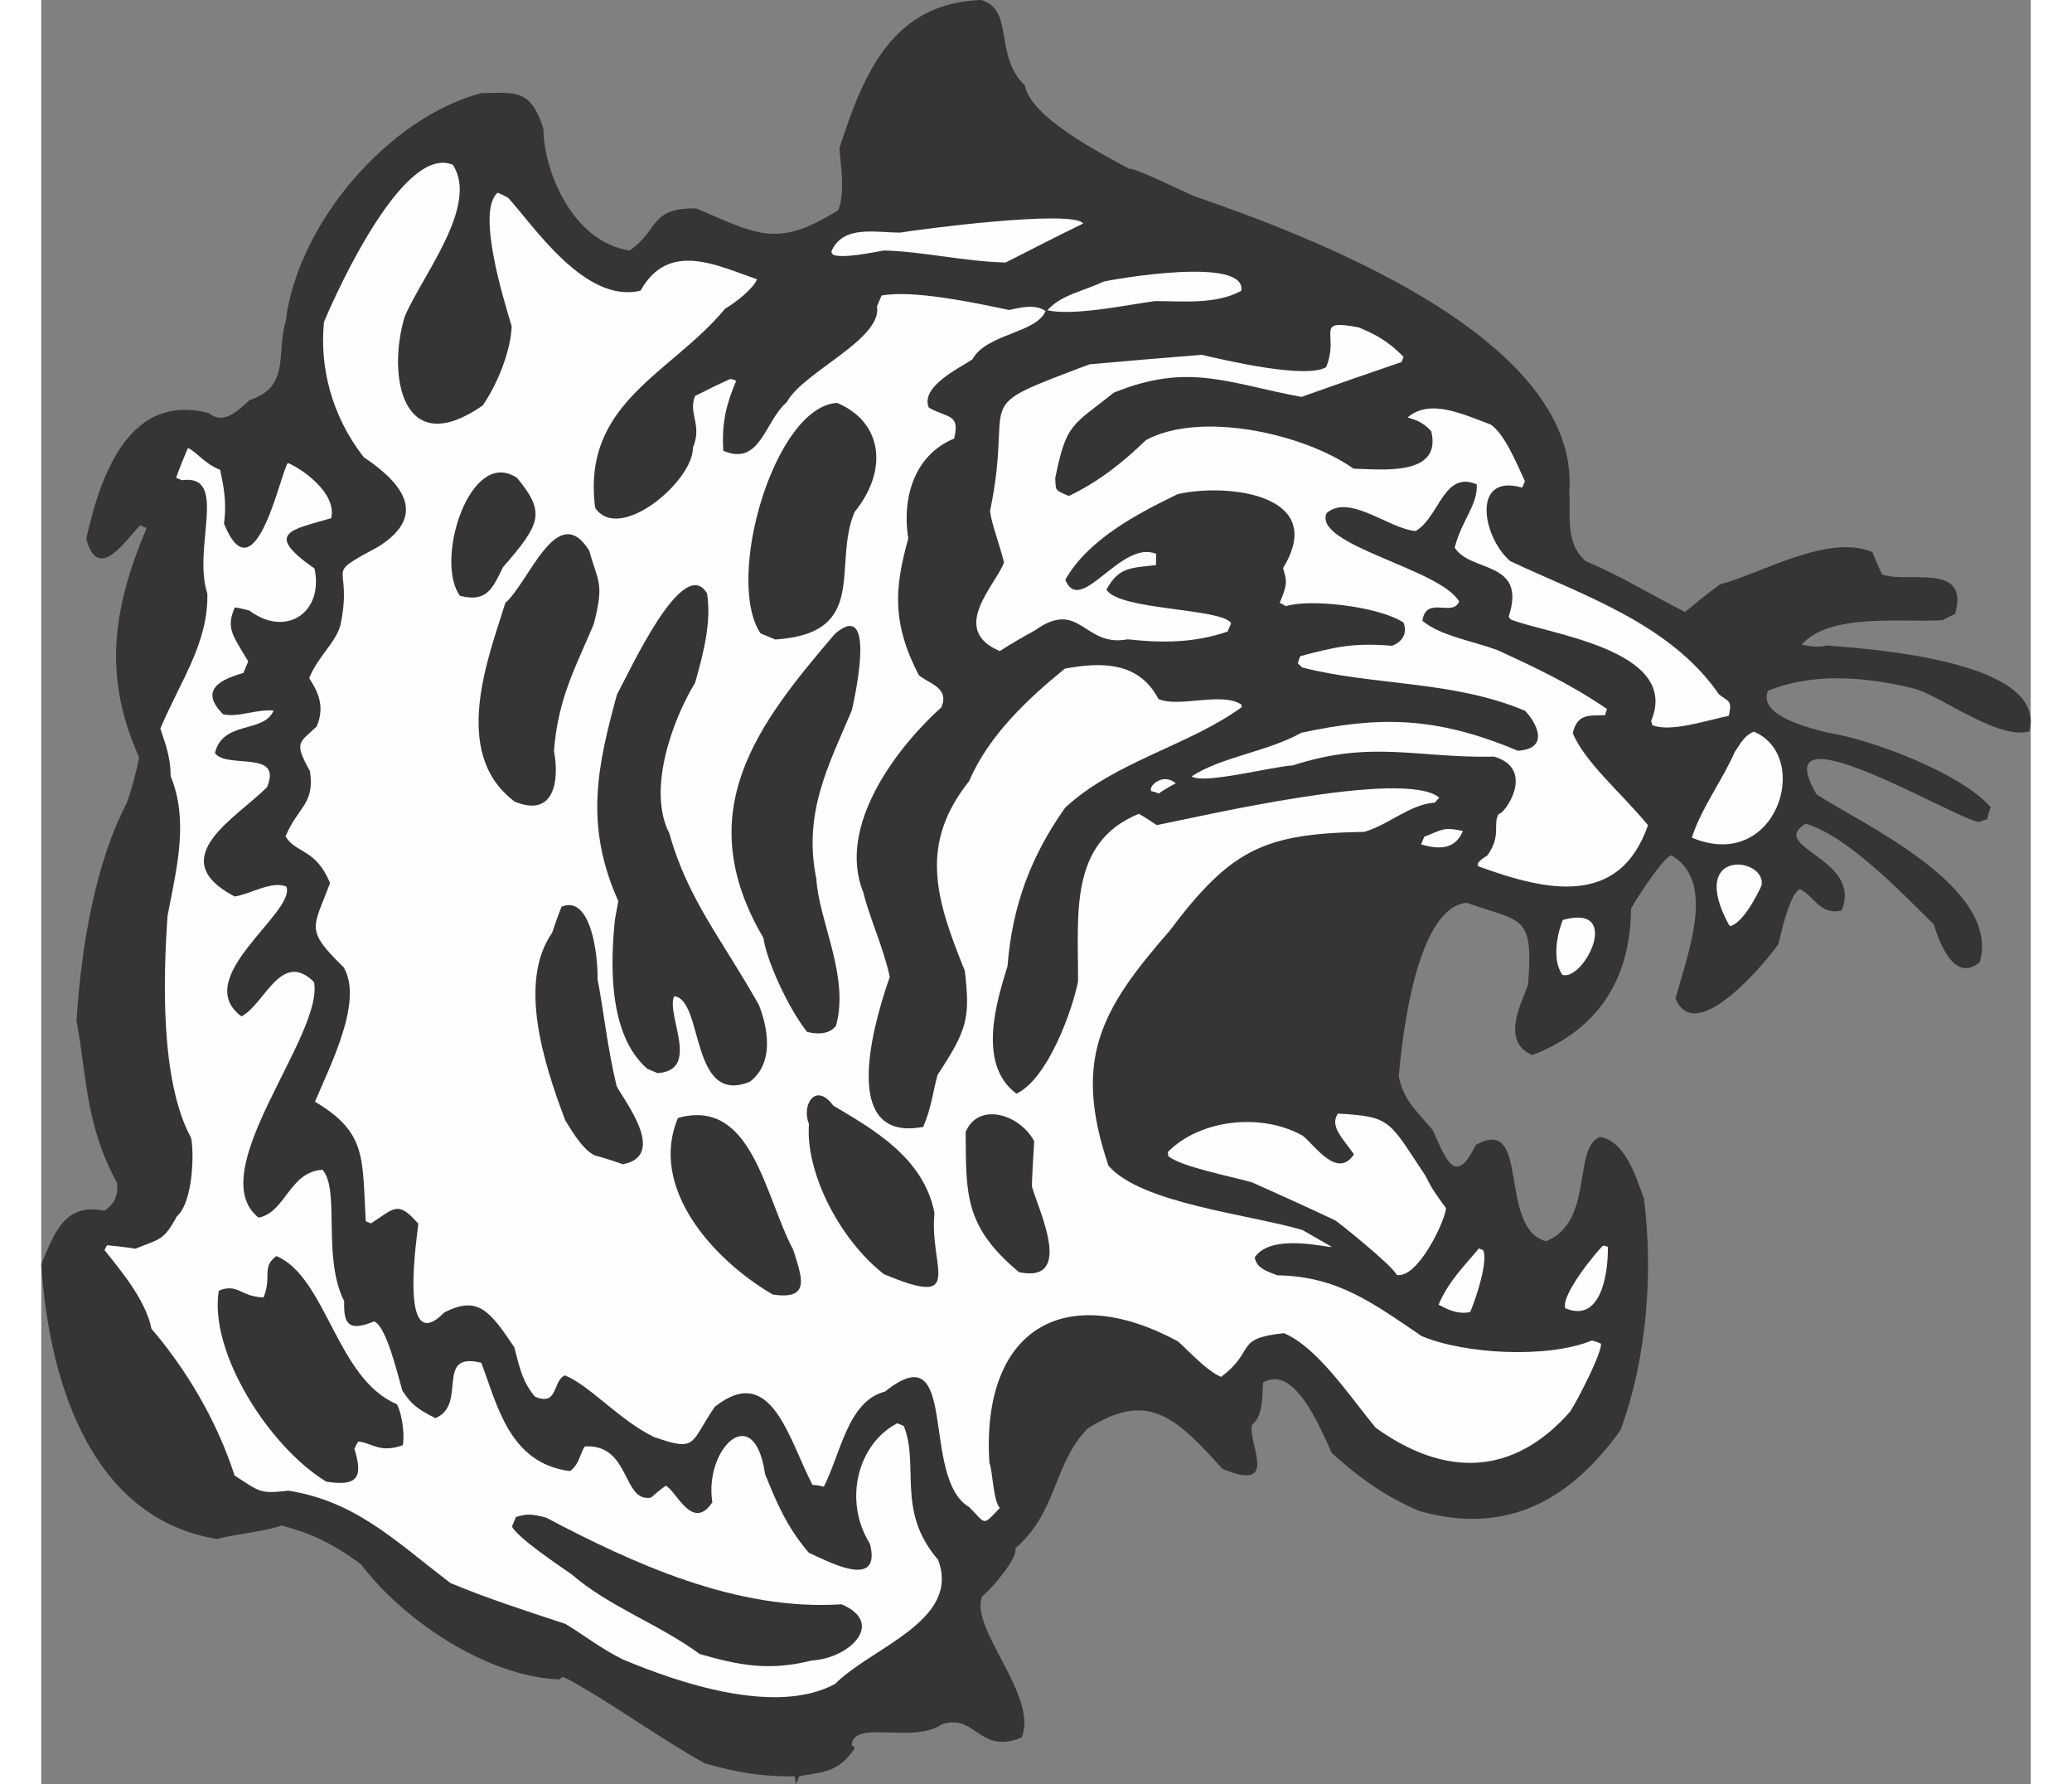 <?xml version="1.0" encoding="UTF-8"?>
<!DOCTYPE svg PUBLIC "-//W3C//DTD SVG 1.1//EN" "http://www.w3.org/Graphics/SVG/1.1/DTD/svg11.dtd">
<!-- Creator: CorelDRAW -->
<svg xmlns="http://www.w3.org/2000/svg" xml:space="preserve" width="7.848in" height="6.757in" version="1.1" style="shape-rendering:geometricPrecision; text-rendering:geometricPrecision; image-rendering:optimizeQuality; fill-rule:evenodd; clip-rule:evenodd"
viewBox="0 0 7847.74 7037"
 xmlns:xlink="http://www.w3.org/1999/xlink"
 xmlns:xodm="http://www.corel.com/coreldraw/odm/2003">
 <rect x="0" y="0" width="7847.74" height="7037" fill="#808080" stroke="none"/>
 <defs>
  <style type="text/css">
   <![CDATA[
    .fil1 {fill:#FEFEFE}
    .fil0 {fill:#373435}
   ]]>
  </style>
 </defs>
 <g id="Layer_x0020__x0028_Black_x0020_and_x0020_White_x0029_">
  <g id="_2008377688464">
   <path class="fil0" d="M2618.38 6954.6c-192.71,-107.95 -367.19,-237.99 -536.75,-330.23 -25.29,-10.65 -23.16,-15.71 -38.2,-1.2 -298.39,-12.52 -625.93,-245.72 -782.17,-454.42 -113.66,-83.59 -201.1,-123.38 -313.7,-152.94 -57.5,23.42 -187.13,34.33 -254.74,53.49 -523.32,-86.4 -666.11,-673.48 -692.84,-1083.68 53.24,-126.44 93.57,-243.42 249.42,-210.54 45.92,-31.27 54.3,-72.4 49.39,-110.2 -127.23,-235.18 -118.7,-425.1 -159.69,-638.85 17.98,-290.14 73.89,-620.88 197.42,-857.64 23.03,-61.75 42.33,-142.94 49.65,-181.54 -149.45,-330.87 -97.13,-603.58 29.59,-904.5 -10.12,-4.26 -17.7,-7.45 -25.28,-10.65 -55.51,54.03 -165.71,230.91 -212.95,53.23 59.9,-269.51 176.51,-574.69 482.88,-496.28 57.23,47.92 112.73,-6.11 161.45,-51.1 161.44,-51.1 104.75,-185.13 142.15,-309.3 48.33,-390.49 407.44,-804.93 772.51,-901.27 127.9,0.27 194.05,-22.48 244.08,141.49 2.52,170.76 116.31,444.93 339.9,479.55 116.59,-78.92 77.47,-169.82 263.4,-165.96 237.7,100.09 316.62,160.12 559.92,6.55 30.88,-73.34 5.2,-203.24 4.94,-245.03 95.04,-296.39 211.11,-572.03 558.35,-583.59 132.83,38.07 48.57,216.94 173.28,337.93 22.75,122.71 286.27,260.47 412.44,328.49 5.32,-12.64 222.53,93.71 252.87,106.49 428.95,147.89 1530.01,552.01 1481.67,1168.76 7.72,80.66 -20.37,196.84 64.41,271.25 134.02,56.44 240.36,122.06 391.81,200.72 45.52,-37.4 91.04,-74.79 138.02,-108.6 167.97,-45.38 427.1,-201.22 601.58,-127.74 11.71,28.75 23.42,57.5 37.66,87.31 93.56,39.4 349.5,-52.29 288.14,157.06 -17.96,7.32 -33.41,15.71 -48.85,24.09 -159.18,10.37 -445.86,-29.97 -555.67,96.46 24.89,4.53 59.89,13.31 99.82,3.34 143.47,12.78 872.95,55.01 798.01,339.03 -118.33,33.53 -335.52,-129.38 -444.92,-166.52 -196.31,-49.92 -406.46,-66.96 -586.14,6.23 -41.53,98.62 164.49,146.67 237.03,165.31 167.7,25.96 523.05,157.74 641.37,293.9 -6.39,15.17 -10.25,31.41 -14.11,47.65 -9.72,1.86 -20.5,6.25 -31.28,10.64 -91.57,-8.79 -854.71,-473.05 -641.64,-109.43 172.22,114.2 728.27,363.24 644.41,661.37 -107.14,91.83 -167.82,-103.42 -181.8,-148.01 -134.15,-133.9 -343.77,-350.19 -505.47,-397.44 -152.53,93.55 227.85,137.62 141.59,342.45 -85.98,20.35 -110.99,-61.63 -164.1,-83.99 -39.53,16.1 -71.74,163.3 -85.45,217.07 -46.06,66.94 -326.36,407.39 -405.41,213.33 51.78,-186.6 159.2,-462.89 -15.81,-563.39 -27.02,0.53 -134.43,163.7 -159.72,209.62 -1.21,264.45 -119.14,473.8 -389.06,577.47 -128.96,-54.3 -38.45,-212.68 -16.89,-278.03 22.37,-279.36 -24.61,-245.56 -242.35,-322.36 -191.92,17.43 -252.63,500.95 -267.68,685.15 20.75,92.1 54.43,118.19 134.28,211.36 50.44,113.53 89.69,225.33 168.63,59.1 219.34,-124.97 85.3,327.68 278.01,379.06 190.46,-77.58 103.96,-367.07 211.77,-410.98 93.03,12.38 138.14,138.56 174.48,243.17 35.65,282.95 14.74,622.47 -92.94,913.55 -200.72,278.68 -451.34,414.3 -792.05,318.45 -144.14,-60.7 -247.68,-140.03 -346.96,-229.46 -44.58,-99.16 -147.06,-350.71 -270.17,-277.52 -4.52,24.89 3.72,132.57 -42.2,163.84 -26.62,63.22 116.31,275.24 -118.86,176.21 -196.3,-219.61 -301.31,-302.53 -531.7,-158.41 -136.03,139.21 -117.54,328.6 -285.24,472.34 13.18,32.34 -84.79,151.85 -130.3,189.26 -52.18,123.91 223.71,394.89 155.56,556.73 -168.9,68.8 -179.67,-96.5 -314.5,-52.05 -116.59,78.92 -348.17,-21.58 -356.16,82.24 5.06,2.13 9.05,6.79 13.04,11.44 -60.69,87.57 -104.61,92.9 -219.08,110.19 -4.26,10.11 -8.52,20.23 -13.84,32.87 -0.8,-12.25 -2.66,-21.96 -4.52,-31.68 -137.62,1.59 -231.05,-16.91 -353.76,-50.73z"/>
   <path class="fil1" d="M2294.05 6544.13c-86.38,-42.33 -157.71,-99.16 -226.79,-140.16 -162.1,-53.38 -314.09,-102.5 -453.17,-161.06 -225.19,-172.23 -373.84,-321.17 -638.56,-364.17 -112.33,12.24 -110.21,7.18 -212.95,-59.9 -72.39,-224 -196.16,-424.97 -327.92,-578.7 -22.35,-116.59 -132.68,-243.43 -184.98,-310.12 3.19,-7.59 6.39,-15.17 11.04,-19.17 37.14,3.73 74.26,7.46 110.33,13.71 97.03,-39.53 111.14,-30.6 163.84,-127.5 66.28,-58.42 67.89,-260.19 56.05,-309.83 -124.3,-228 -108.58,-647.11 -92.73,-875.63 37.67,-195.51 83.74,-375.58 12.01,-551.67 0.93,-79.99 -27.94,-145.74 -40.45,-186.73 78.8,-187.12 189.54,-336.98 185.43,-532.23 -59.89,-183.01 86,-472.88 -100.47,-447.2 -7.59,-3.19 -15.17,-6.39 -22.76,-9.58 14.51,-41.52 30.48,-79.46 46.46,-117.39 35.4,14.91 59.09,57.63 127.37,86.39 11.17,58.29 27.41,118.72 15.03,211.75 124.42,305.45 227.73,-222.66 252.49,-239.03 58.16,24.49 193.51,120.19 170.35,217.61 -153.19,45.65 -270.58,55.76 -65.76,198.57 37.12,173.42 -112.48,274.17 -257.28,165.56 -18.76,-4.92 -37.53,-9.85 -57.36,-12.25 -34.07,80.92 -11.58,105.27 53.23,212.95 -6.39,15.17 -12.77,30.34 -19.17,45.52 -88.11,25.42 -176.48,65.61 -80.4,162.64 56.3,14.77 133.89,-21.02 199.51,-14.23 -38.33,91.03 -200.44,37.66 -231.32,167.56 47.25,64.55 268.32,-15.03 205.49,134.17 -115.26,118.18 -415.8,280.41 -128.06,431.35 59.76,-7.58 145.87,-63.61 204.04,-39.12 40.99,100.62 -381.06,360.53 -176.91,512 90.51,-45.25 156.13,-264.72 286.29,-135.48 39.52,210.16 -444.16,750.76 -218.58,929.12 106.87,-20.49 120.99,-181.27 252.09,-188.58 70.4,80.26 -2.15,344.44 85.42,518.27 -2.67,91.17 17.7,120.58 118.31,79.6 48.05,20.23 90.63,201.91 111.26,273.11 32.74,49.51 53.77,70.27 130.03,108.34 129.37,-52.7 -4.91,-264.06 181.28,-218.4 62.28,163.18 109.52,397.42 350.02,427.24 37.66,-25.82 41.66,-77.72 58.83,-97.29 180.07,-10.51 147.32,222.81 260.32,201.92 18.64,-15.97 37.27,-31.94 58.43,-46.85 40.46,17.04 104.2,183.81 183.8,65.49 -33.4,-210.56 165.32,-406.73 207.89,-111.92 39.53,97.03 80.91,203.77 172.74,310.91 63.22,26.62 289.21,154.54 241.17,-35.39 -107,-170.1 -47.9,-395.29 107.96,-475.54 7.59,3.2 15.17,6.39 25.29,10.65 62.94,154.52 -31.03,335.26 135.2,527.32 91.96,241.17 -265.13,346.83 -405.82,490.03 -235.18,127.22 -622.61,-6.15 -837.55,-96.67z"/>
   <path class="fil0" d="M2597.64 6523.11c-161.44,-118.59 -356.41,-185.82 -504.94,-313.86 -64.42,-44.99 -208.42,-141.35 -236.1,-188.73 5.32,-12.65 10.65,-25.29 15.97,-37.94 44.58,-13.97 64.42,-11.57 118.19,2.14 341.24,179.42 749.56,369.23 1165.88,342.1 174.48,73.48 32.33,213.08 -117.13,221.59 -173.03,43.25 -290.28,17.69 -441.87,-25.31z"/>
   <path class="fil0" d="M1124.46 5843.21c-225.32,-136.56 -463.67,-510.83 -424.13,-753.19 75.47,-30.74 85.18,23.96 176.35,26.63 34.08,-80.92 -9.04,-119.92 50.85,-163.17 197.24,83.06 236.89,483.8 474.59,583.9 13.44,17.57 33.8,103.55 24.08,161.98 -91.3,33.01 -121.11,-9.32 -175.55,-14.38 -6.79,9.05 -11.04,19.17 -15.31,29.28 34.2,109.67 14.64,149.06 -110.87,128.96z"/>
   <path class="fil1" d="M1947.4 5507.98c-55.9,-65.22 -65.74,-140.81 -81.58,-195.12 -95.29,-141.35 -142.53,-205.9 -275.76,-136.96 -186.87,189.25 -103.67,-326.48 -102.73,-349.91 -82.38,-94.23 -93.7,-60.29 -186.99,-1.34 -7.59,-3.19 -15.17,-6.39 -20.23,-8.52 -14.9,-247.42 6.8,-348.44 -200.42,-471.43 61.76,-146.67 191.67,-398.61 113.02,-529.98 -153.72,-151.06 -120.58,-151.99 -53.63,-332.2 -55.62,-136.56 -135.48,-116.6 -175.54,-184.08 50.05,-118.85 115.93,-126.84 96.37,-257.13 -64.15,-116.32 -42.85,-110.33 26.62,-176.34 37.27,-88.51 -3.45,-147.33 -29.67,-191.12 37.27,-88.51 101.82,-135.75 122.99,-207.22 53.52,-254.34 -78.65,-187.93 148.28,-309.7 213.88,-133.22 73.61,-266.72 -56.28,-354.17 -127.5,-163.84 -174.47,-356.3 -156.5,-533.31 57.51,-136.55 315.86,-700.59 508.05,-619.66 105.14,160.39 -121.54,437.07 -189.69,598.91 -69.88,229.58 -11.87,572.57 308.1,350.05 62.82,-92.64 111.01,-221.2 113.67,-312.37 -34.6,-115.79 -139.06,-454.52 -55.21,-526.39 12.65,5.32 27.82,11.71 41.93,20.63 97.95,106.74 302.77,419.25 521.84,365.63 110.08,-197.77 300.93,-99.54 459.44,-44.69 -15.97,37.93 -82.66,90.23 -126.45,116.45 -212.03,256.06 -566.19,368.91 -512.04,784.7 95.29,141.35 386.64,-105.13 385.44,-236.62 38.34,-91.03 -19.95,-136.42 8.8,-204.7 45.25,-22.62 90.5,-45.25 138.29,-66.81 8.65,0.67 16.24,3.86 23.82,7.05 -36.21,85.98 -58.43,159.97 -50.85,276.3 146.66,61.76 162.11,-116.31 250.62,-192.17 61.23,-117.12 378.53,-248.47 355.38,-377.31 6.39,-15.17 12.78,-30.34 18.1,-42.99 122.71,-22.75 360.81,26.9 502.95,56.99 38.86,-7.45 100.36,-26.22 144.14,4.13 -37.27,88.51 -233.98,89.03 -288.82,190.97 -49.51,32.74 -205.77,106.86 -172.1,189.52 74.13,43.13 124.44,22.63 100.21,122.58 -147.33,60.02 -208.3,218.93 -180.89,394.21 -52.85,189.12 -67.09,329 41.23,538.36 39.13,34.34 122.44,48.59 89.43,126.97 -167.3,149.86 -416.07,464.88 -307.74,730.81 23.68,99.28 77.72,211.35 104.06,332.6 -40.33,116.99 -223.89,658.94 132.01,591.47 34.07,-80.92 37.67,-138.95 56.71,-205.36 116.33,-177.28 129.38,-222.39 107.29,-410.32 -118.58,-291.08 -178.99,-501.11 17.6,-748.78 75.6,-179.54 236.79,-329 376.94,-442.66 142.14,-26.47 292.01,-28.86 369.32,119.8 83.45,35.14 247.69,-29.67 327.28,21.71 -1.06,2.53 0.4,6.13 1.86,9.72 -206.56,151.19 -501.23,214.66 -697.15,397.12 -131.77,185.66 -208.71,382.5 -227.35,624.73 -39.54,129.23 -123.66,385.57 35.25,503.09 126.44,-59.89 222.68,-337.91 242.92,-442.52 1.21,-264.45 -36.97,-548.48 239.73,-661.2 24.22,13.18 47.38,28.89 70.54,44.59 155.46,-29.8 978.91,-224.88 1114.4,-108.29 -5.73,6.53 -11.45,13.05 -17.17,19.57 -97.96,6.39 -178.88,85.44 -277.77,115.25 -393.02,7.17 -524.52,64.93 -768.9,390.73 -270.06,309.03 -382.67,505.74 -240.94,925.65 127.76,149.07 553.53,191.42 765.41,253.84 38.33,22.1 76.66,44.19 114.99,66.29 -3.19,7.59 -237.44,-58.31 -303.45,41.91 7.45,38.86 37.8,51.64 89.43,70.41 236.37,4.27 372.13,106.09 568.96,239.6 169.42,71.34 495.24,89.46 671.32,17.73 11.18,1.73 23.82,7.05 36.47,12.38 2.4,36.74 -85.85,210.95 -121.53,267.38 -228.93,260.85 -500.97,256.45 -768.08,63.58 -104.21,-127.24 -229.71,-317.04 -361.2,-372.41 -199.11,20.35 -109.81,69.87 -248.23,172.34 -60.69,-25.55 -139.08,-115.13 -170.22,-140.15 -451.18,-243.58 -776.33,-44.09 -743.48,478.83 13.17,32.34 14.63,149.07 41.12,178.08 -70.15,74.66 -53.64,63.75 -120.72,-3.2 -195.64,-115.14 -35.37,-693.68 -332.18,-455.46 -146.41,36.59 -174.63,245.01 -241.18,374.78 -16.24,-3.86 -29.95,-6.65 -44.72,-6.92 -94.09,-179.55 -161.95,-485 -385.29,-308.13 -98.89,142.94 -66.96,180.21 -240.64,118.98 -135.88,-66.16 -249.14,-200.18 -350.29,-242.78 -50.31,20.49 -25.16,123.37 -118.72,83.98z"/>
   <path class="fil0" d="M2885.19 5105.02c-239.03,-139.36 -488.7,-423.13 -373.7,-696.23 293.47,-81.84 342.44,310.92 454.36,518.82 31.27,102.48 75.85,201.64 -80.66,177.41z"/>
   <path class="fil0" d="M2184.21 4556.78c-53.1,-22.37 -107.8,-125.78 -117.25,-138.69 -86.1,-226.79 -186.84,-546.09 -51.88,-739.33 12.38,-36.47 23.7,-70.41 37.54,-103.28 114.99,-46.85 143.86,188.6 141.6,285.89 23.82,120.19 38.45,269.25 75.44,421.78 25.55,52.44 203.49,273.25 25.01,308.24 -36.47,-12.38 -72.94,-24.76 -110.47,-34.61z"/>
   <path class="fil0" d="M3323.87 5024.78c-174.88,-136.16 -310.22,-401.56 -295.57,-591.88 -30.74,-75.47 25.96,-167.7 96.09,-72.66 152.26,90.91 357.61,204.18 398.99,424.05 -21.7,214.15 126.69,377.86 -199.52,240.49z"/>
   <path class="fil0" d="M3857.04 5017.09c-218.4,-181.28 -208.41,-311.04 -210.66,-553.14 50.05,-118.85 211.76,-71.59 270.44,36.48 -3.59,58.03 -7.19,116.06 -9.32,177.68 22.89,87.04 171.41,384.78 -50.46,338.99z"/>
   <path class="fil0" d="M2390.65 4215c-159.04,-138.42 -143.59,-429.63 -128.01,-586.81 4.52,-24.89 9.05,-49.78 13.58,-74.67 -135.21,-301.06 -81.56,-534.51 -5.15,-814.93 49.51,-89.31 261.29,-556.85 355.24,-398.2 16.9,108.34 -10.13,222 -47.13,352.29 -85.58,139.61 -191.54,419.5 -101.44,594.39 72.25,259.67 208,418.05 352.67,675.47 29.28,71.87 68.8,225.46 -35.55,303.58 -237.17,96.62 -181.12,-326.35 -298.64,-337.14 -31.95,75.86 106.33,291.87 -65.1,303.05 -15.17,-6.39 -27.81,-11.71 -40.46,-17.04z"/>
   <path class="fil1" d="M5511.91 5145.33c39.4,-93.56 104.22,-155.58 158.92,-221.86 5.06,2.13 10.12,4.26 17.7,7.45 17.56,43.12 -24.1,177.41 -51.79,243.16 -49.64,11.84 -95.56,-13.45 -124.84,-28.75z"/>
   <path class="fil0" d="M3020.59 4069.43c-79.18,-101.82 -161.43,-288.29 -171.67,-370.01 -293.18,-498.58 -22.98,-843.28 282.08,-1200.09 163.04,-139.74 80.77,239.44 66.4,301.86 -89.45,212.42 -193.8,403.66 -139.91,664.53 9.7,167.83 132.14,386.1 77.17,580.29 -30.75,37.66 -81.59,31.14 -114.06,23.42z"/>
   <path class="fil1" d="M5346.88 5028.2c-14.64,-35.93 -235.17,-212.16 -242.75,-215.36 -109.13,-51.91 -219.33,-101.3 -327,-149.61 -87.71,-25.03 -280.69,-61.64 -331.39,-103.83 -0.4,-6.12 -0.8,-12.25 -2.26,-15.84 125.64,-128.7 369.74,-156.9 533.17,-64.26 50.7,42.19 136.55,170.63 201.5,72.94 -48.71,-68.15 -95.83,-111.8 -63.35,-160.65 212.28,11.99 199.77,27.56 344.17,243.18 29.55,57.1 29.55,57.1 82.25,129.9 -4,51.9 -111.01,277.76 -194.33,263.52z"/>
   <path class="fil1" d="M6012.08 5159.46c-20.49,-50.31 125.38,-227.05 148.67,-247.02 6.12,-0.39 11.18,1.73 18.76,4.93 2.26,72.4 -15.72,305.98 -167.44,242.09z"/>
   <path class="fil0" d="M1866.98 3160.88c-255.93,-191.13 -100.19,-575.1 -36.3,-783.39 93.17,-79.85 204.59,-408.05 330.88,-206.01 35.4,128.04 59.89,126.44 17.69,290.28 -71.35,169.42 -140.83,292 -156.81,499.62 22.36,116.59 1.32,265.52 -155.46,199.5z"/>
   <path class="fil0" d="M1651.81 2349.8c-102.47,-138.42 40.22,-590.4 225.48,-464.75 112.19,136.56 94.09,179.55 -55.78,351.63 -42.33,86.38 -64.69,139.48 -169.7,113.12z"/>
   <path class="fil1" d="M6000.16 3844.5c-46.18,-67.08 -14.1,-178.61 1.87,-216.54 239.18,-66 82.24,243.03 -1.87,216.54z"/>
   <path class="fil0" d="M2836.99 2497.58c-141.87,-214.55 54.87,-893.85 302.3,-908.74 177.01,74.54 205.22,262.07 68.66,430.83 -88.38,209.88 60.67,478.07 -312.79,502.41 -20.23,-8.52 -40.46,-17.04 -58.16,-24.5z"/>
   <path class="fil1" d="M4381.51 3121.2c-22.76,-9.58 36.6,-79.85 93.83,-31.94 -22.62,11.31 -46.32,25.15 -67.48,40.06 -10.12,-4.26 -17.7,-7.45 -26.35,-8.12z"/>
   <path class="fil1" d="M4537.5 3061.85c115.52,-76.39 303.46,-98.47 432.69,-172.07 304.39,-65.33 528.12,-66.39 854.32,70.98 134.7,-8.78 65.89,-121.12 27.83,-157.98 -283.21,-119.26 -592.92,-97.85 -878.01,-170.26 -6.52,-5.73 -13.05,-11.44 -17.04,-16.11 1.73,-11.18 5.99,-21.29 9.18,-28.88 143.88,-37.66 206.83,-52.83 362.55,-40.85 50.31,-20.49 57.63,-59.09 44.46,-91.43 -97.69,-64.95 -373.85,-94.91 -464.09,-64.44 -9.05,-6.79 -16.64,-9.98 -24.22,-13.18 33.01,-78.39 27.55,-86.64 13.18,-137.35 180.08,-293.33 -224.78,-335.8 -416.17,-291.36 -157.32,76.65 -351.24,176.59 -442.82,337.5 60.02,147.33 219.48,-160.64 358.56,-102.07 -0.27,14.77 -0.53,29.55 -0.8,44.32 -100.09,11.44 -145.87,7.05 -195.39,96.35 48.44,82.92 454.78,72.43 491.91,132.72 -4.26,10.12 -8.52,20.23 -13.85,32.87 -135.89,46.98 -268.85,44.58 -393.96,30.59 -174.88,33.53 -187.65,-162.38 -366.27,-35.15 -46.32,25.15 -93.7,52.83 -138.55,81.58 -204.83,-86.25 -9.97,-266.19 16.52,-350.3 -19.96,-79.86 -49.24,-151.73 -54.96,-201.77 98.24,-473.68 -99.41,-393.16 392.65,-578.94 145.47,-13.17 293.47,-25.27 441.47,-37.38 89.83,19.97 405.93,96.52 491.38,49.14 55.37,-131.49 -53.1,-192.06 128.7,-157.18 63.22,26.62 112.73,50.45 177.28,116.34 -2.13,5.05 -5.32,12.64 -8.52,20.23 -132.29,45.51 -264.59,91.02 -394.36,137.6 -290.01,-53.65 -445.46,-136.97 -740.13,-16.94 -165.97,132.55 -186.6,117.91 -231.33,337.25 3.2,48.98 -4.39,45.78 53.77,70.27 119.25,-56.96 213.88,-133.22 304.12,-220.25 212.56,-115.91 621.68,-26.99 818.92,112.63 112.07,2.53 350.04,31.29 306.39,-147.85 -34.47,-38.34 -66.94,-46.06 -93.29,-54.17 88.51,-75.86 216.81,-12.9 327.67,27.83 52.84,37.14 93.43,131.63 135.08,223.6 -3.19,7.59 -6.39,15.17 -10.64,25.28 -201.77,-58.17 -156.93,195.91 -47.53,289.61 280.42,132.97 629.52,244.26 823.69,525.49 35.13,29.68 54.17,19.84 38.72,84.79 -81.32,16.36 -230.52,66.67 -301.32,36.85 -2.93,-7.19 -3.33,-13.31 -4.79,-16.9 119.27,-283.22 -420.82,-343.93 -554.84,-400.37 -4,-4.66 -5.46,-8.25 -6.92,-11.84 72.81,-222.39 -153.85,-171.96 -213.21,-271.39 27.42,-107.54 91.18,-167.03 87.05,-249.15 -131.49,-55.37 -146.54,128.83 -241.3,184.19 -106.34,-9.05 -261.79,-148.94 -351.36,-70.56 -53.24,126.44 447.05,218.03 523.17,348.33 -26.62,63.22 -129.5,-24.76 -145.07,75.85 67.74,58.3 193.25,78.4 296.53,115.94 144.53,66.82 286.54,132.57 432.01,232.53 -3.2,7.59 -6.39,15.17 -7.06,23.82 -63.75,2.92 -109.93,-7.59 -128.17,71.06 46.85,115 196.44,240.51 296.65,363.09 -112.88,324.61 -401.16,259.78 -664.41,163.81 -27.81,-11.72 30.35,-43.79 30.35,-43.79 58.56,-82.51 19.04,-122.98 45.79,-165.3 17.7,7.45 150.94,-174.61 -18.35,-225.06 -303.32,6.24 -483.93,-66.83 -794.57,34.57 -82.12,4.12 -350.44,75.72 -399.28,43.24z"/>
   <path class="fil1" d="M5442.79 3329.94c4.26,-10.11 8.52,-20.23 12.78,-30.34 67.21,-25.28 73.6,-40.46 152.26,-22.22 -30.88,73.34 -93.57,73.73 -165.04,52.57z"/>
   <path class="fil1" d="M6657.51 3647.95c-166.22,-305.19 146.02,-268.97 128.71,-157.17 -12.78,30.34 -71.48,148.52 -124.72,161.83 -1.46,-3.59 -3.99,-4.66 -3.99,-4.66z"/>
   <path class="fil1" d="M6510.86 3303.37c36.74,-115.52 126.05,-235.7 168.65,-336.85 24.62,-37.26 39.93,-66.54 75.87,-81.18 232.64,97.97 89.28,558.59 -244.51,418.03z"/>
   <path class="fil1" d="M3123.34 1004.56c-3.99,-4.66 -5.45,-8.25 -6.92,-11.84 45.79,-108.73 177.15,-74.25 272.98,-75.58 64.42,-11.58 678.91,-92.2 720.7,-35.9 -101.29,49.64 -203.64,101.81 -305.99,153.97 -165.03,-4 -321.28,-43 -480.2,-47.4 -44.98,7.85 -162.64,32.73 -200.57,16.76z"/>
   <path class="fil1" d="M3968.88 1223.67c52.57,-61.22 148.67,-77.32 220.14,-112.72 49.65,-11.84 566.45,-100.86 544.62,35.82 -100.89,55.77 -237.17,40.05 -341.65,40.71 -116.99,16.23 -319.56,58.95 -423.1,36.18z"/>
  </g>
 </g>
</svg>
